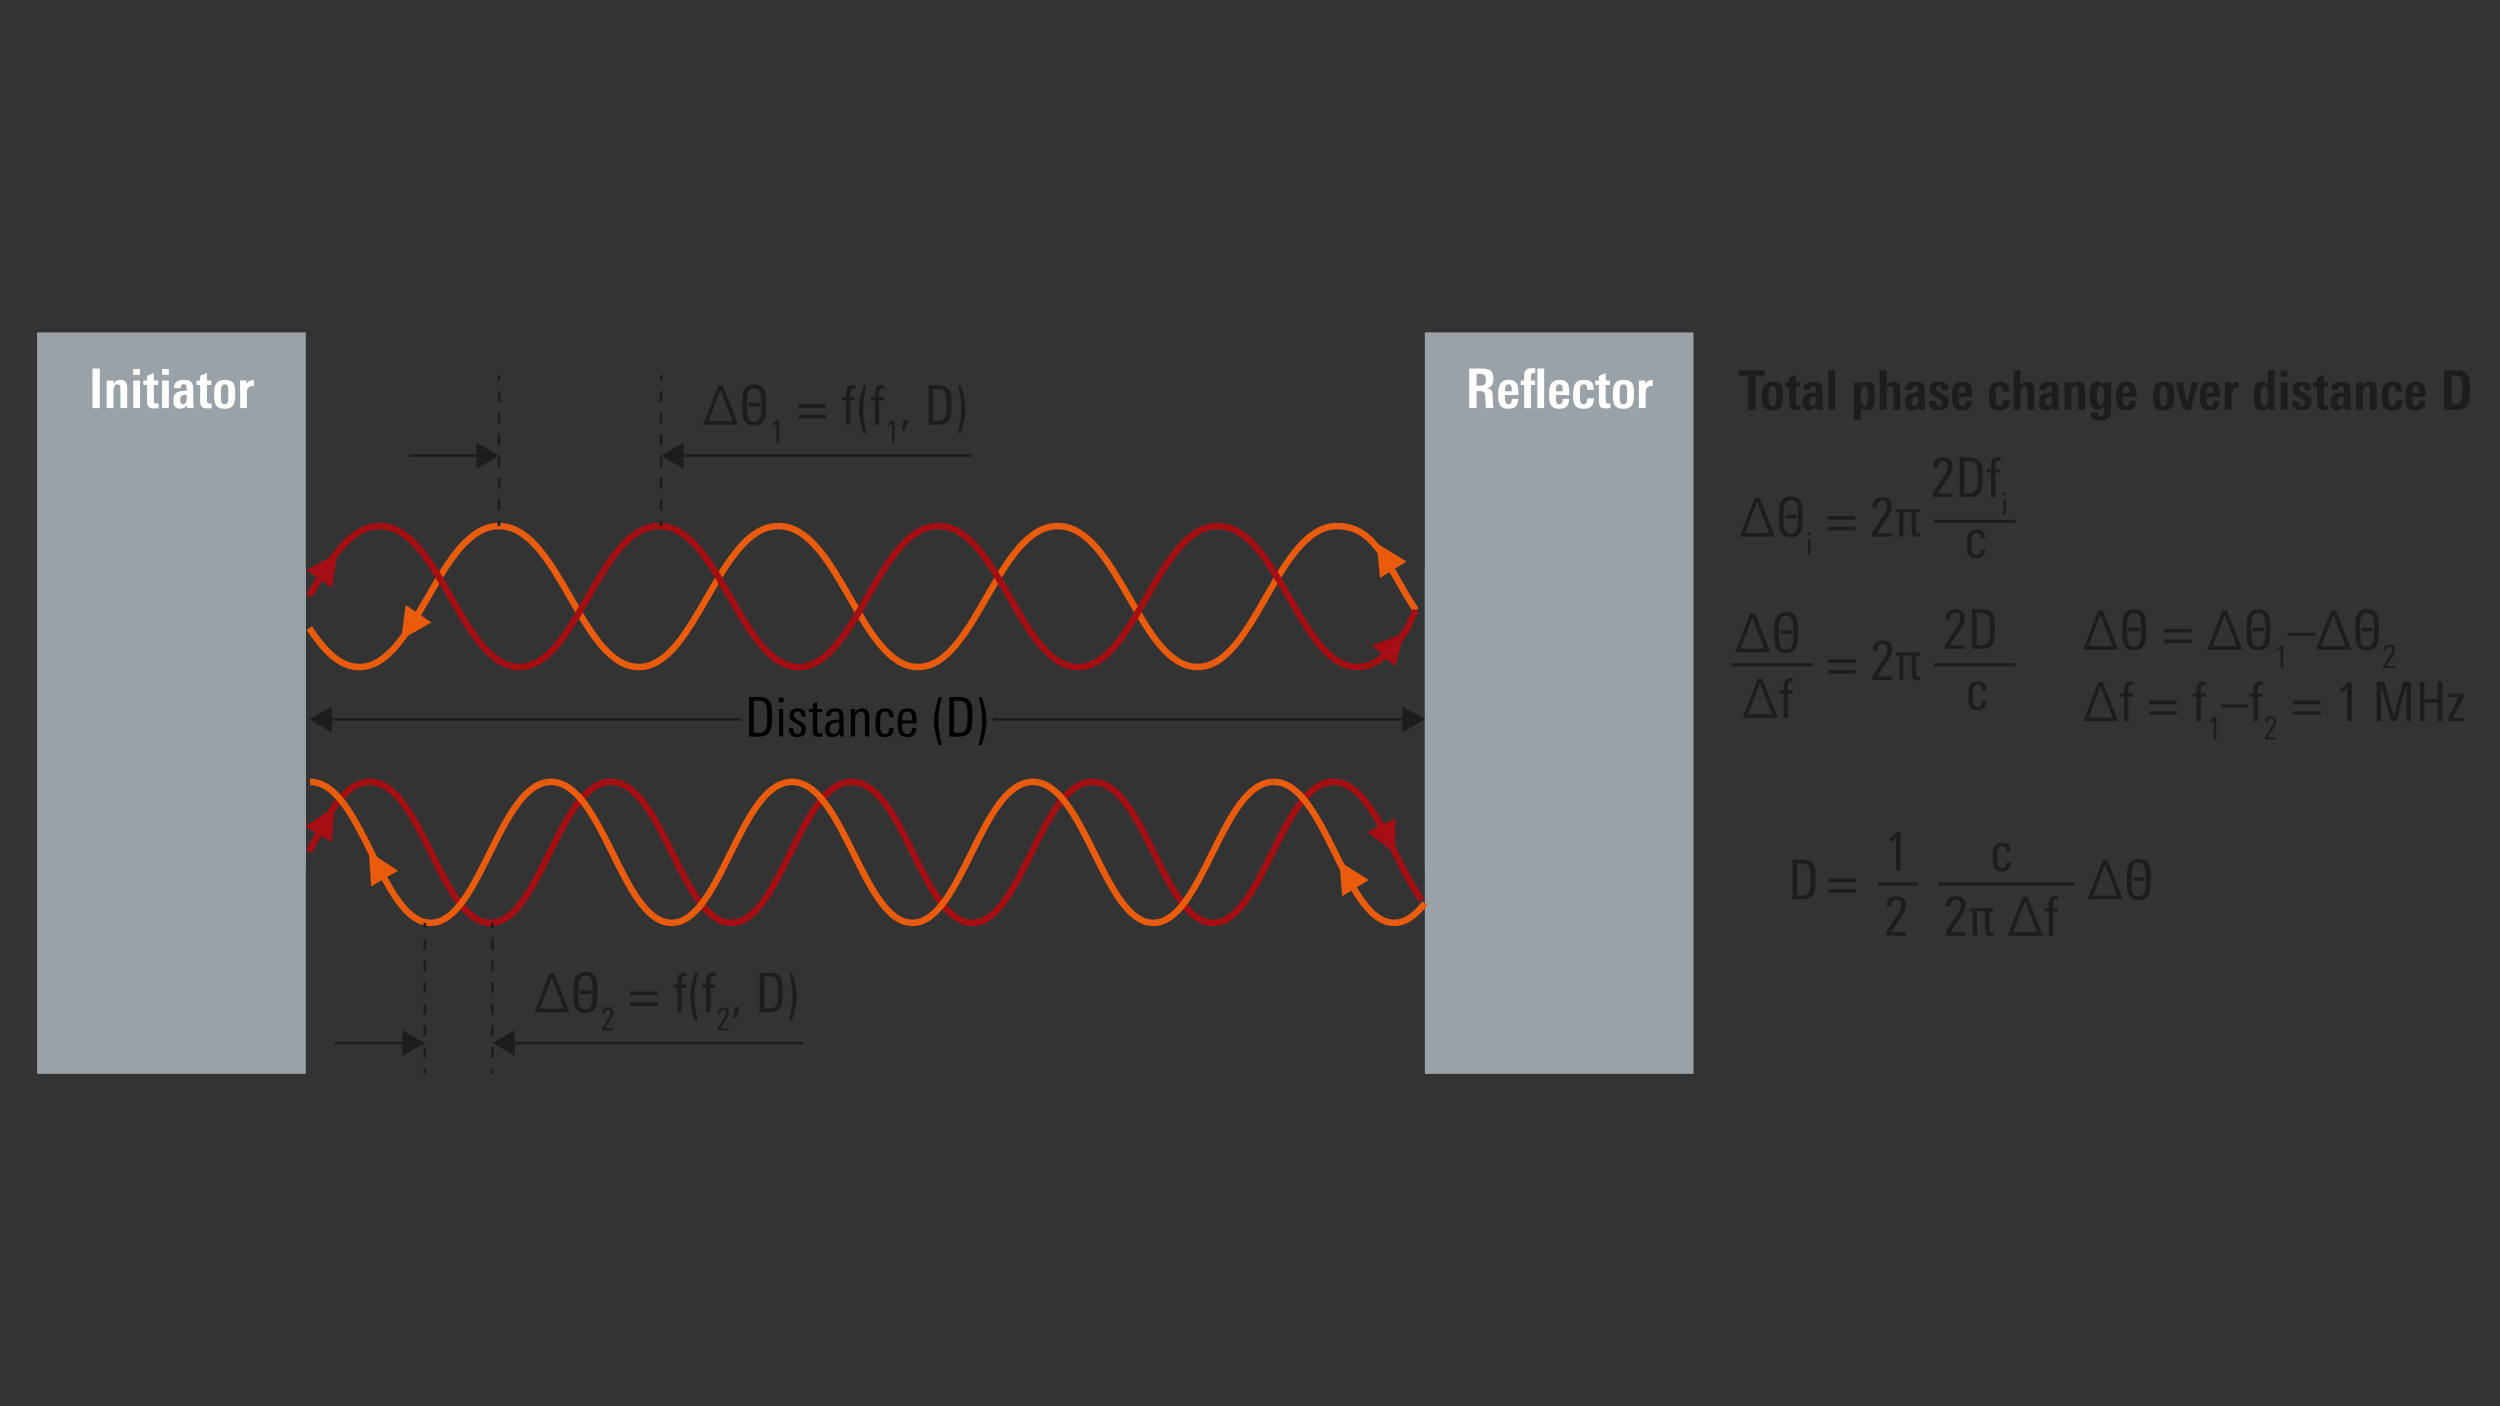 <svg xmlns="http://www.w3.org/2000/svg" viewBox="0 0 1920 1080"><rect x="0" y="0" width="1920" height="1080" fill="#333333" stroke="none"/><defs><style>.cls-1{stroke-dasharray:0 0 8.31 8.31}.cls-1,.cls-3,.cls-4,.cls-5{fill:none;stroke-miterlimit:10}.cls-1,.cls-5{stroke:#1d1d1b;stroke-width:2px}.cls-6{mix-blend-mode:multiply}.cls-10,.cls-11,.cls-12,.cls-6,.cls-7,.cls-8,.cls-9{stroke-width:0}.cls-6,.cls-8{fill:#9ba2a7}.cls-3,.cls-4{stroke:#ea5b0c;stroke-width:5px}.cls-4{stroke:#a50f14}.cls-9{fill:#1d1d1b}.cls-10{fill:#a50f14}.cls-11{fill:#fff}.cls-12{fill:#ea5b0c}</style></defs><g style="isolation:isolate"><g id="Ebene_1" data-name="Ebene 1"><path class="cls-8" d="M28.5 255.28h206.33v569.43H28.5zM1094.29 255.28h206.33v569.43h-206.33z"/><path class="cls-11" d="M1141.24 313.41c-.11-.56-.19-1.2-.23-1.91-.04-.71-.08-1.5-.1-2.37-.06-1.2-.09-2.16-.11-2.88-.01-.71-.04-1.2-.06-1.45-.11-1.76-.46-2.94-1.05-3.53-.56-.59-1.72-.88-3.49-.88h-2.23v13.02h-5.63v-30.37h9.53c3.02 0 5.19.46 6.51 1.39 1.71 1.18 2.56 3.33 2.56 6.47 0 4.23-1.72 6.69-5.17 7.39 1.88.11 3.14.77 3.78 1.97.59 1.01.9 2.87.92 5.59.03 1.99.07 3.25.13 3.78.08 1.48.25 2.74.5 3.78h-5.88zm-.04-22.01c0-1.54-.37-2.63-1.11-3.28-.74-.64-1.88-.97-3.42-.97h-2.69v9.11h2.18c.92 0 1.71-.08 2.35-.23.64-.15 1.17-.42 1.57-.8s.69-.88.86-1.51c.17-.63.25-1.41.25-2.33zM1155.85 303.41v1.89c0 1.85.2 3.18.6 3.99.4.81 1.09 1.22 2.06 1.22 1.72 0 2.58-1.37 2.58-4.12h4.96c-.11 2.63-.76 4.54-1.95 5.73-1.19 1.19-3.06 1.78-5.61 1.78-3.3 0-5.53-1.08-6.68-3.23-.79-1.46-1.18-4-1.18-7.64s.45-6.16 1.34-7.81c1.26-2.32 3.53-3.49 6.8-3.49s5.46 1.18 6.47 3.53c.62 1.4.92 4.12.92 8.15h-10.33zm5.21-2.9c0-1.37-.04-2.34-.13-2.9-.25-1.65-1.03-2.48-2.33-2.48-1.44 0-2.3.92-2.58 2.77-.06.39-.1.81-.13 1.24s-.04.89-.04 1.36h5.21zM1179.08 286.45a2.12 2.12 0 00-.5-.04c-1.15 0-1.9.22-2.27.65-.36.43-.55 1.28-.55 2.54v2.65h3.19v3.4h-3.19v17.77h-5.21v-17.77h-2.56v-3.4h2.56v-3.32c0-2.04.36-3.54 1.09-4.49.87-1.12 2.41-1.68 4.62-1.68.87 0 1.81.04 2.81.13v3.57zm1.6 26.96v-30.37h5.21v30.37h-5.21zM1194.91 303.41v1.89c0 1.85.2 3.18.6 3.99.4.81 1.09 1.22 2.06 1.22 1.72 0 2.58-1.37 2.58-4.12h4.96c-.11 2.63-.76 4.54-1.95 5.73-1.19 1.19-3.06 1.78-5.61 1.78-3.3 0-5.53-1.08-6.68-3.23-.79-1.46-1.18-4-1.18-7.64s.45-6.16 1.34-7.81c1.26-2.32 3.53-3.49 6.8-3.49s5.46 1.18 6.47 3.53c.62 1.4.92 4.12.92 8.15h-10.33zm5.21-2.9c0-1.37-.04-2.34-.13-2.9-.25-1.65-1.03-2.48-2.33-2.48-1.44 0-2.3.92-2.58 2.77-.06.39-.1.81-.13 1.24s-.04.89-.04 1.36h5.21zM1224.06 305.93c-.06 2.44-.46 4.2-1.22 5.29-1.2 1.79-3.4 2.69-6.59 2.69s-5.5-.92-6.68-2.77c-.95-1.46-1.43-3.92-1.43-7.39 0-3.95.43-6.78 1.3-8.48 1.2-2.35 3.51-3.53 6.93-3.53 1.37 0 2.54.14 3.51.42.97.28 1.75.72 2.35 1.32s1.04 1.39 1.3 2.37c.27.98.4 2.17.4 3.57h-4.96c0-1.32-.11-2.27-.34-2.86-.36-.95-1.12-1.43-2.27-1.43-1.48 0-2.41.84-2.77 2.52-.17.76-.25 2.42-.25 5 0 2.8.08 4.58.25 5.33.36 1.68 1.25 2.52 2.65 2.52 1.88 0 2.83-1.53 2.86-4.58h4.96zM1236.79 313.45c-.39.06-.83.1-1.32.15-.49.04-1.03.06-1.62.06-2.21 0-3.75-.41-4.62-1.22-.84-.78-1.26-2.31-1.26-4.58v-12.22h-2.81v-3.4h2.81v-3.61l5.21-2.14v5.75h3.32v3.4h-3.32v11.47c0 1.09.13 1.82.38 2.18.31.48.91.71 1.81.71.28-.03.76-.07 1.43-.13v3.57zM1254.89 302.2c0 4.06-.42 6.89-1.26 8.48-1.15 2.16-3.42 3.23-6.8 3.23s-5.78-1.04-6.93-3.11c-.81-1.48-1.22-4.13-1.22-7.94 0-3.53.46-6.12 1.39-7.77 1.26-2.24 3.55-3.36 6.89-3.36s5.57.97 6.72 2.9c.81 1.4 1.22 3.92 1.22 7.56zm-5.29-1.47c0-1.79-.11-3.07-.34-3.82-.4-1.18-1.2-1.76-2.41-1.76s-2.13.69-2.58 2.06c-.25.81-.38 2.02-.38 3.61v4.2c0 1.62.11 2.8.34 3.53.39 1.32 1.25 1.97 2.58 1.97 1.24 0 2.06-.62 2.45-1.85.23-.67.34-1.81.34-3.4v-4.54zM1269.25 296.53c-.14-.03-.29-.05-.44-.06-.15-.01-.3-.02-.44-.02-3 0-4.49 1.71-4.49 5.12v11.84h-5.21v-17.35c0-.9 0-1.66-.02-2.29-.01-.63-.04-1.14-.06-1.53h5l.04 2.73c1.06-2.07 2.86-3.11 5.38-3.11h.25v4.66z"/><path class="cls-3" d="M383.24 404.03c45.98 0 63.22 108.24 107.28 108.24M383.24 404.03c-45.98 0-63.22 108.24-107.28 108.24M597.81 404.03c45.98 0 63.22 108.24 107.28 108.24M597.81 404.03c-45.98 0-63.22 108.24-107.28 108.24M812.38 404.03c45.98 0 63.22 108.24 107.28 108.24M812.38 404.03c-45.98 0-63.22 108.24-107.28 108.24M1026.95 404.03c30.45 0 39.02 32.46 60.39 64.53M1026.95 404.03c-45.98 0-63.22 108.24-107.28 108.24M237.54 482.36c11.13 16.95 23.16 29.92 38.41 29.92"/><path class="cls-12" d="M308.04 491.2l3.49-26.54 19.84 13.4-23.33 13.14zM1057.33 417.25l22.82 14.01-20.34 12.65-2.48-26.66z"/><path class="cls-4" d="M935.29 404.03c-45.98 0-63.22 108.24-107.28 108.24M935.29 404.03c45.98 0 63.22 108.24 107.28 108.24M720.72 404.03c-45.98 0-63.22 108.24-107.28 108.24M720.72 404.03c45.98 0 63.22 108.24 107.28 108.24M506.15 404.03c-45.98 0-63.22 108.24-107.28 108.24M506.15 404.03c45.98 0 63.22 108.24 107.28 108.24M291.58 404.03c-22.83 0-38.58 26.7-54.05 53.57M291.58 404.03c45.98 0 63.22 108.24 107.28 108.24M1042.58 512.28c15.25 0 27.28-12.96 38.41-29.92l6.35-13.8"/><path class="cls-10" d="M1078.69 486.11l-24.99 9.62 17.69 16.14 7.3-25.76zM258.95 425.04l-23.5 12.82 19.66 13.67 3.84-26.49z"/><path class="cls-4" d="M839.14 600.49c-39.64 0-54.51 108.24-92.5 108.24M839.14 600.49c39.64 0 54.51 108.24 92.5 108.24M654.14 600.49c-39.64 0-54.51 108.24-92.5 108.24M654.14 600.49c39.64 0 54.51 108.24 92.5 108.24M469.14 600.49c-39.64 0-54.51 108.24-92.5 108.24M469.14 600.49c39.64 0 54.51 108.24 92.5 108.24M284.13 600.49c-19.69 0-33.26 26.7-46.6 53.57M284.13 600.49c39.64 0 54.51 108.24 92.5 108.24M1024.14 600.49c-39.64 0-54.51 108.24-92.5 108.24M1024.14 600.49c29.73 0 45.53 60.11 67.59 90.55"/><path class="cls-10" d="M1071.49 655.16v-26.77l-21.42 10.71 21.42 16.06zM256.75 620.04l-22.45 14.59 20.65 12.12 1.8-26.71z"/><path class="cls-3" d="M793.24 600.49c-39.64 0-54.51 108.24-92.5 108.24M793.24 600.49c39.64 0 54.51 108.24 92.5 108.24M608.24 600.49c-39.64 0-54.51 108.24-92.5 108.24M608.24 600.49c39.64 0 54.51 108.24 92.5 108.24M423.24 600.49c-39.64 0-54.51 108.24-92.5 108.24M423.24 600.49c39.64 0 54.51 108.24 92.5 108.24M238.24 600.49c39.64 0 54.51 108.24 92.5 108.24M978.24 600.49c-39.64 0-54.51 108.24-92.5 108.24"/><path d="M978.24 600.49c29.73 0 45.53 60.89 67.59 91.33" stroke="#009fe3" stroke-width="3" fill="none" stroke-miterlimit="10"/><path class="cls-12" d="M1028.59 661.57l2.18 26.69 20.48-12.42-22.66-14.27zM283.28 654.07l1.75 26.71 20.68-12.08-22.43-14.63z"/><path class="cls-3" d="M978.24 600.49c39.64 0 54.51 108.24 92.5 108.24M1094.29 693.65c-6.99 9.12-14.63 15.09-23.55 15.09"/><path class="cls-5" d="M569.55 552.51H251.89"/><path class="cls-9" d="M254.81 542.53l-17.27 9.98 17.27 9.97v-19.95z"/><path class="cls-5" d="M762.27 552.51h317.67"/><path class="cls-9" d="M1077.02 562.48l17.27-9.97-17.27-9.98v19.95z"/><path class="cls-5" d="M256.98 801.08h54.95"/><path class="cls-9" d="M309.01 811.06l17.27-9.98-17.27-9.97v19.95z"/><path class="cls-5" d="M326.28 708.74v4"/><path class="cls-1" d="M326.28 721.04v95.52"/><path class="cls-5" d="M326.28 820.72v4M378.16 708.74v4"/><path class="cls-1" d="M378.16 721.04v95.52"/><path class="cls-5" d="M378.16 820.72v4M746.64 349.87H522.07"/><path class="cls-9" d="M524.99 339.89l-17.27 9.98 17.27 9.97v-19.95z"/><path class="cls-5" d="M313.93 349.87h54.96"/><path class="cls-9" d="M365.97 359.84l17.27-9.97-17.27-9.98v19.95z"/><path class="cls-5" d="M383.24 288.05v4"/><path class="cls-1" d="M383.24 300.36v95.52"/><path class="cls-5" d="M383.24 400.03v4"/><g><path class="cls-5" d="M507.72 288.05v4"/><path class="cls-1" d="M507.72 300.36v95.52"/><path class="cls-5" d="M507.72 400.03v4"/></g><g><path class="cls-11" d="M71.02 313.41v-30.37h5.63v30.37h-5.63zM92.48 313.41v-14.2c0-1.4-.1-2.34-.29-2.81-.34-.84-1.04-1.26-2.1-1.26-.92 0-1.65.44-2.16 1.32-.52.88-.78 1.93-.78 3.13v13.82h-5.21v-17.72c0-.73-.01-1.37-.04-1.93-.03-.56-.07-1.06-.13-1.51h5.25l.04 2.35c1.32-1.9 3.05-2.86 5.21-2.86 2.04 0 3.47.55 4.28 1.64.76.98 1.13 2.59 1.13 4.83v15.2h-5.21zM102.31 287.87v-4.49h5.21v4.49h-5.21zm0 25.54v-21.17h5.21v21.17h-5.21zM121.76 313.45c-.39.06-.83.1-1.32.15-.49.04-1.03.06-1.62.06-2.21 0-3.75-.41-4.62-1.22-.84-.78-1.26-2.31-1.26-4.58v-12.22h-2.81v-3.4h2.81v-3.61l5.21-2.14v5.75h3.32v3.4h-3.32v11.47c0 1.09.13 1.82.38 2.18.31.48.91.71 1.81.71.28-.03.76-.07 1.43-.13v3.57zM124.44 287.87v-4.49h5.21v4.49h-5.21zm0 25.54v-21.17h5.21v21.17h-5.21zM143.72 313.41l-.08-2.39c-1.18 1.88-2.94 2.81-5.29 2.81-3.47 0-5.21-2.11-5.21-6.34 0-3.11 1.01-5.19 3.02-6.26 1.37-.76 3.78-1.13 7.22-1.13v-1.09c0-1.29-.08-2.17-.25-2.65-.31-.92-.95-1.39-1.93-1.39-1.6 0-2.39.94-2.39 2.81v.34h-5.12v-.38c0-4 2.59-6.01 7.77-6.01 2.58 0 4.38.56 5.42 1.68 1.04 1.12 1.55 2.97 1.55 5.54v7.39c0 1.48.03 2.81.08 3.97.06 1.16.14 2.19.25 3.09h-5.04zm-.34-10.21h-.92c-2.74 0-4.12 1.3-4.12 3.91 0 2.21.74 3.32 2.23 3.32 1.85 0 2.79-1.61 2.81-4.83v-2.39zM162.54 313.45c-.39.06-.83.1-1.32.15-.49.04-1.03.06-1.62.06-2.21 0-3.75-.41-4.62-1.22-.84-.78-1.26-2.31-1.26-4.58v-12.22h-2.81v-3.4h2.81v-3.61l5.21-2.14v5.75h3.32v3.4h-3.32v11.47c0 1.09.13 1.82.38 2.18.31.48.91.71 1.81.71.28-.03.76-.07 1.43-.13v3.57zM180.64 302.2c0 4.06-.42 6.89-1.26 8.48-1.15 2.16-3.42 3.23-6.8 3.23s-5.78-1.04-6.93-3.11c-.81-1.48-1.22-4.13-1.22-7.94 0-3.53.46-6.12 1.39-7.77 1.26-2.24 3.56-3.36 6.89-3.36s5.57.97 6.72 2.9c.81 1.4 1.22 3.92 1.22 7.56zm-5.29-1.47c0-1.79-.11-3.07-.34-3.82-.4-1.18-1.2-1.76-2.41-1.76s-2.13.69-2.58 2.06c-.25.81-.38 2.02-.38 3.61v4.2c0 1.62.11 2.8.34 3.53.39 1.32 1.25 1.97 2.58 1.97 1.24 0 2.06-.62 2.45-1.85.23-.67.34-1.81.34-3.4v-4.54zM195 296.53c-.14-.03-.29-.05-.44-.06-.15-.01-.3-.02-.44-.02-3 0-4.49 1.71-4.49 5.12v11.84h-5.21v-17.35c0-.9 0-1.66-.02-2.29-.01-.63-.04-1.14-.06-1.53h5l.04 2.73c1.06-2.07 2.86-3.11 5.38-3.11h.25v4.66z"/></g><g><path class="cls-7" d="M592.99 550.02c0 3.19-.11 5.56-.34 7.1-.42 2.91-1.29 5-2.6 6.26-1.6 1.54-4.03 2.31-7.31 2.31h-7.43v-30.37h7.43c3 0 5.28.59 6.85 1.76 1.4 1.04 2.34 2.56 2.81 4.58.39 1.68.59 4.47.59 8.36zm-3.74.34c0-2.8-.07-4.77-.21-5.92-.34-2.63-1.09-4.37-2.27-5.21-.95-.73-2.35-1.09-4.2-1.09h-3.7v24.7h4.16c1.51 0 2.73-.35 3.65-1.05 1.18-.87 1.95-2.63 2.31-5.29.17-1.26.25-3.3.25-6.13zM601.73 539.35h-3.65v-3.61h3.65v3.61zm-.17 26.33h-3.32v-21.17h3.32v21.17zM618.91 559.89c0 4.12-2.21 6.17-6.64 6.17s-6.47-2.28-6.38-6.85h3.32c0 .42.01.81.04 1.18.2 2.21 1.23 3.32 3.11 3.32 2.13 0 3.19-1.09 3.19-3.28 0-1.18-.34-2.1-1.01-2.77-.42-.45-1.36-1.06-2.81-1.85-1.99-1.06-3.25-1.85-3.78-2.35-1.06-.98-1.6-2.28-1.6-3.91 0-1.82.6-3.21 1.81-4.16 1.12-.9 2.62-1.34 4.49-1.34 2.18 0 3.74.51 4.66 1.53.92 1.02 1.41 2.6 1.47 4.73h-3.32c0-2.63-.99-3.95-2.98-3.95-.87 0-1.55.27-2.06.8-.5.53-.76 1.23-.76 2.1 0 .95.41 1.76 1.22 2.44.42.39 1.41 1.01 2.98 1.85 1.71.92 2.88 1.71 3.53 2.35 1.01 1.06 1.51 2.39 1.51 3.99zM631.46 565.68c-1.04.11-1.85.17-2.44.17-1.9 0-3.21-.41-3.91-1.22-.59-.73-.88-2.06-.88-3.99v-13.69h-3.15v-2.44h3.15v-3.91l3.32-1.47v5.38h3.78v2.44h-3.78v13.28c0 1.17.17 1.96.5 2.37.34.4.97.61 1.89.61.17 0 .67-.06 1.51-.17v2.64zM648.09 565.68h-3.23l-.04-2.77c-1.43 2.07-3.32 3.11-5.67 3.11-1.79 0-3.18-.59-4.16-1.76-.87-1.12-1.3-2.6-1.3-4.45 0-3 1.15-5.01 3.44-6.05 1.51-.7 4-1.06 7.48-1.09v-.92c0-1.74-.14-2.94-.42-3.61-.45-1.12-1.4-1.68-2.86-1.68-1.01 0-1.85.28-2.52.84-.67.56-1.01 1.34-1.01 2.35v.21h-3.32v-.21c0-1.93.7-3.37 2.1-4.33 1.2-.84 2.83-1.26 4.87-1.26 2.44 0 4.13.59 5.08 1.76.9 1.06 1.34 2.83 1.34 5.29v7.81c0 2.55.07 4.8.21 6.76zm-3.49-8.19v-2.52h-.84c-4.42 0-6.64 1.51-6.64 4.54 0 2.72 1.04 4.07 3.11 4.07 1.57 0 2.73-.67 3.49-2.02.59-1.06.88-2.42.88-4.07zM667.62 565.68h-3.32v-13.52c0-1.82-.13-3.07-.38-3.74-.48-1.23-1.44-1.85-2.9-1.85s-2.53.7-3.32 2.1c-.64 1.2-.97 2.63-.97 4.28v12.73h-3.32v-16.55c0-1.88-.06-3.42-.17-4.62h3.28v2.9c1.18-2.24 3.01-3.36 5.5-3.36 3.72 0 5.59 2.2 5.59 6.59v15.04zM686.27 559.09c0 4.68-2.2 7.01-6.59 7.01-3.02 0-5.05-.98-6.09-2.94-.78-1.48-1.18-4.06-1.18-7.73s.35-6.27 1.05-7.81c1.06-2.38 3.16-3.57 6.3-3.57 2.41 0 4.12.56 5.12 1.68.92 1.06 1.39 2.79 1.39 5.17h-3.28c0-2.97-1.09-4.45-3.28-4.45-1.74 0-2.87.94-3.4 2.81-.31 1.09-.46 3.04-.46 5.84 0 3.19.24 5.39.71 6.59.53 1.34 1.54 2.02 3.02 2.02 1.32 0 2.24-.46 2.77-1.39.39-.7.6-1.78.63-3.23h3.28zM703.95 555.56h-11.09v1.43c0 2.16.2 3.71.59 4.66.56 1.37 1.65 2.06 3.28 2.06 2.44 0 3.71-1.55 3.82-4.66h3.28c-.2 4.7-2.56 7.06-7.1 7.06-2.94 0-4.96-.99-6.05-2.98-.81-1.48-1.22-3.88-1.22-7.18 0-3.75.35-6.44 1.05-8.06 1.09-2.55 3.25-3.82 6.47-3.82 3.02 0 5.04 1.12 6.05 3.36.62 1.4.92 3.79.92 7.18v.97zm-3.36-2.27c0-2.04-.14-3.49-.42-4.33-.5-1.68-1.58-2.52-3.23-2.52-2.3 0-3.6 1.37-3.91 4.12a23.8 23.8 0 00-.17 2.73h7.73zM723.31 572.11H721c-2.44-7.5-3.65-13.57-3.65-18.19 0-4.98 1.25-11.19 3.74-18.61h2.23c-1.76 6.61-2.65 12.81-2.65 18.61 0 5.07.88 11.13 2.65 18.19zM746.79 550.02c0 3.19-.11 5.56-.34 7.1-.42 2.91-1.29 5-2.6 6.26-1.6 1.54-4.03 2.31-7.31 2.31h-7.43v-30.37h7.43c3 0 5.28.59 6.85 1.76 1.4 1.04 2.34 2.56 2.81 4.58.39 1.68.59 4.47.59 8.36zm-3.74.34c0-2.8-.07-4.77-.21-5.92-.34-2.63-1.09-4.37-2.27-5.21-.95-.73-2.35-1.09-4.2-1.09h-3.7v24.7h4.16c1.51 0 2.73-.35 3.65-1.05 1.18-.87 1.95-2.63 2.31-5.29.17-1.26.25-3.3.25-6.13zM757.63 553.42c0 4.82-1.25 11.05-3.74 18.69h-2.23c1.76-7.48 2.65-13.65 2.65-18.52 0-5.96-.88-12.05-2.65-18.27.03.03.8.03 2.31 0 2.44 7.2 3.65 13.23 3.65 18.1z"/></g><g><path class="cls-9" d="M437.44 777.44h-27.01l11.68-30.11h3.4l11.93 30.11zm-4.41-2.86l-9.28-23.81-9.11 23.81h18.4zM458.86 762.36c0 5.29-.43 8.95-1.3 10.96-1.34 3.11-4 4.66-7.98 4.66s-6.51-1.47-7.85-4.41c-.62-1.37-1.01-3.19-1.18-5.46-.06-.9-.08-2.8-.08-5.71 0-3.78.11-6.45.34-8.02.31-2.07.97-3.75 1.97-5.04 1.46-1.9 3.75-2.86 6.89-2.86s5.35.88 6.8 2.65c1.01 1.23 1.68 2.94 2.02 5.12.25 1.65.38 4.35.38 8.11zm-3.74-.21c0-3.95-.15-6.69-.46-8.23-.62-3.05-2.28-4.58-5-4.58-2.88 0-4.61 1.75-5.17 5.25-.22 1.43-.34 3.96-.34 7.6 0 3.95.11 6.58.34 7.9.28 1.71.78 2.95 1.51 3.74.81.9 2.03 1.34 3.65 1.34 2.63 0 4.3-1.6 5-4.79.31-1.43.46-4.17.46-8.23zm-1.13 1.26h-8.65v-2.9h8.65v2.9zM471.09 777.72c0 1.39-.62 3.02-1.86 4.9l-4.77 7.26h6.61v1.54h-8.74v-1.79l5.71-8.83c.65-1.01.98-2.11.98-3.29 0-1.5-.73-2.26-2.18-2.26-1.57 0-2.35 1-2.35 3.01h-2.01c0-.19.02-.48.05-.85.25-2.47 1.71-3.7 4.41-3.7s4.16 1.33 4.16 4zM504.96 764.33h-21.25v-2.81h21.25v2.81zm0 8.19h-21.25v-2.77h21.25v2.77zM527.26 749.55c-.25-.03-.69-.04-1.3-.04-1.04 0-1.74.38-2.1 1.13-.22.53-.34 1.39-.34 2.56v3.07h3.61v2.44h-3.61v18.73h-3.32v-18.73h-3.11v-2.44h3.11v-2.31c0-2.3.28-3.93.84-4.91.78-1.46 2.3-2.18 4.54-2.18.59 0 1.15.03 1.68.08v2.6zM536 783.86h-2.31c-2.44-7.5-3.65-13.57-3.65-18.19 0-4.98 1.25-11.19 3.74-18.61h2.23c-1.76 6.61-2.65 12.81-2.65 18.61 0 5.07.88 11.13 2.65 18.19zM549.39 749.55c-.25-.03-.69-.04-1.3-.04-1.04 0-1.74.38-2.1 1.13-.22.53-.34 1.39-.34 2.56v3.07h3.61v2.44h-3.61v18.73h-3.32v-18.73h-3.11v-2.44h3.11v-2.31c0-2.3.28-3.93.84-4.91.78-1.46 2.3-2.18 4.54-2.18.59 0 1.15.03 1.68.08v2.6zM559.9 777.72c0 1.39-.62 3.02-1.86 4.9l-4.77 7.26h6.61v1.54h-8.74v-1.79l5.71-8.83c.65-1.01.98-2.11.98-3.29 0-1.5-.73-2.26-2.18-2.26-1.57 0-2.35 1-2.35 3.01h-2.01c0-.19.02-.48.05-.85.25-2.47 1.71-3.7 4.41-3.7s4.16 1.33 4.16 4zM568.15 773.49l-2.65 8.23h-2.56l1.6-8.23h3.61zM601.2 761.77c0 3.19-.11 5.56-.34 7.1-.42 2.91-1.29 5-2.6 6.26-1.6 1.54-4.03 2.31-7.31 2.31h-7.43v-30.37h7.43c3 0 5.28.59 6.85 1.76 1.4 1.04 2.34 2.56 2.81 4.58.39 1.68.59 4.47.59 8.36zm-3.74.34c0-2.8-.07-4.77-.21-5.92-.34-2.63-1.09-4.37-2.27-5.21-.95-.73-2.35-1.09-4.2-1.09h-3.7v24.7h4.16c1.51 0 2.73-.35 3.65-1.05 1.18-.87 1.95-2.63 2.31-5.29.17-1.26.25-3.3.25-6.13zM612.04 765.17c0 4.82-1.25 11.05-3.74 18.69h-2.23c1.76-7.48 2.65-13.65 2.65-18.52 0-5.96-.88-12.05-2.65-18.27.03.03.8.03 2.31 0 2.44 7.2 3.65 13.23 3.65 18.1z"/></g><g><path class="cls-9" d="M567 326.22h-27.01l11.68-30.11h3.4L567 326.22zm-4.41-2.86l-9.28-23.81-9.11 23.81h18.4zM588.42 311.15c0 5.29-.43 8.95-1.3 10.96-1.34 3.11-4 4.66-7.98 4.66s-6.51-1.47-7.85-4.41c-.62-1.37-1.01-3.19-1.18-5.46-.06-.9-.08-2.8-.08-5.71 0-3.78.11-6.45.34-8.02.31-2.07.97-3.75 1.97-5.04 1.46-1.9 3.75-2.86 6.89-2.86s5.35.88 6.8 2.65c1.01 1.23 1.68 2.94 2.02 5.12.25 1.65.38 4.35.38 8.11zm-3.74-.21c0-3.95-.15-6.69-.46-8.23-.62-3.05-2.28-4.58-5-4.58-2.88 0-4.61 1.75-5.17 5.25-.22 1.43-.34 3.96-.34 7.6 0 3.95.11 6.58.34 7.9.28 1.71.78 2.95 1.51 3.74.81.9 2.03 1.34 3.65 1.34 2.63 0 4.3-1.6 5-4.79.31-1.43.46-4.17.46-8.23zm-1.13 1.26h-8.65v-2.9h8.65v2.9zM598.28 340.21h-2.03v-14.94c-.75.78-1.7 1.54-2.84 2.28v-2.08c1.22-.77 2.24-1.66 3.06-2.67h1.81v17.41zM634.52 313.12h-21.25v-2.81h21.25v2.81zm0 8.19h-21.25v-2.77h21.25v2.77zM656.82 298.34c-.25-.03-.69-.04-1.3-.04-1.04 0-1.74.38-2.1 1.13-.22.53-.34 1.39-.34 2.56v3.07h3.61v2.44h-3.61v18.73h-3.32V307.5h-3.11v-2.44h3.11v-2.31c0-2.3.28-3.93.84-4.91.78-1.46 2.3-2.18 4.54-2.18.59 0 1.15.03 1.68.08v2.6zM665.55 332.65h-2.31c-2.44-7.5-3.65-13.57-3.65-18.19 0-4.98 1.25-11.19 3.74-18.61h2.23c-1.76 6.61-2.65 12.81-2.65 18.61 0 5.07.88 11.13 2.65 18.19zM678.95 298.34c-.25-.03-.69-.04-1.3-.04-1.04 0-1.74.38-2.1 1.13-.22.53-.34 1.39-.34 2.56v3.07h3.61v2.44h-3.61v18.73h-3.32V307.5h-3.11v-2.44h3.11v-2.31c0-2.3.28-3.93.84-4.91.78-1.46 2.3-2.18 4.54-2.18.59 0 1.15.03 1.68.08v2.6zM687.08 340.21h-2.03v-14.94c-.75.78-1.7 1.54-2.84 2.28v-2.08c1.22-.77 2.24-1.66 3.06-2.67h1.81v17.41zM697.71 322.28l-2.65 8.23h-2.56l1.6-8.23h3.61zM730.76 310.56c0 3.19-.11 5.56-.34 7.1-.42 2.91-1.29 5-2.6 6.26-1.6 1.54-4.03 2.31-7.31 2.31h-7.43v-30.37h7.43c3 0 5.28.59 6.85 1.76 1.4 1.04 2.34 2.56 2.81 4.58.39 1.68.59 4.47.59 8.36zm-3.74.34c0-2.8-.07-4.77-.21-5.92-.34-2.63-1.09-4.37-2.27-5.21-.95-.73-2.35-1.09-4.2-1.09h-3.7v24.7h4.16c1.51 0 2.73-.35 3.65-1.05 1.18-.87 1.95-2.63 2.31-5.29.17-1.26.25-3.3.25-6.13zM741.59 313.96c0 4.82-1.25 11.05-3.74 18.69h-2.23c1.76-7.48 2.65-13.65 2.65-18.52 0-5.96-.88-12.05-2.65-18.27.03.03.8.03 2.31 0 2.44 7.2 3.65 13.23 3.65 18.1z"/></g><g><path class="cls-9" d="M1348.16 288.61v26.17h-5.63v-26.17h-7.01v-4.2h19.66v4.2h-7.01zM1369.37 303.56c0 4.06-.42 6.89-1.26 8.48-1.15 2.16-3.42 3.23-6.8 3.23s-5.78-1.04-6.93-3.11c-.81-1.48-1.22-4.13-1.22-7.94 0-3.53.46-6.12 1.39-7.77 1.26-2.24 3.55-3.36 6.89-3.36s5.57.97 6.72 2.9c.81 1.4 1.22 3.92 1.22 7.56zm-5.29-1.47c0-1.79-.11-3.07-.34-3.82-.4-1.18-1.2-1.76-2.41-1.76s-2.13.69-2.58 2.06c-.25.81-.38 2.02-.38 3.61v4.2c0 1.62.11 2.8.34 3.53.39 1.32 1.25 1.97 2.58 1.97 1.24 0 2.06-.62 2.45-1.85.23-.67.34-1.81.34-3.4v-4.54zM1382.81 314.81c-.39.06-.83.1-1.32.15-.49.04-1.03.06-1.62.06-2.21 0-3.75-.41-4.62-1.22-.84-.78-1.26-2.31-1.26-4.58V297h-2.81v-3.4h2.81v-3.61l5.21-2.14v5.75h3.32v3.4h-3.32v11.47c0 1.09.13 1.82.38 2.18.31.48.91.71 1.81.71.28-.03.76-.07 1.43-.13v3.57zM1394.95 314.77l-.08-2.39c-1.18 1.88-2.94 2.81-5.29 2.81-3.47 0-5.21-2.11-5.21-6.34 0-3.11 1.01-5.19 3.02-6.26 1.37-.76 3.78-1.13 7.22-1.13v-1.09c0-1.29-.08-2.17-.25-2.65-.31-.92-.95-1.39-1.93-1.39-1.6 0-2.39.94-2.39 2.81v.34h-5.12v-.38c0-4 2.59-6.01 7.77-6.01 2.58 0 4.38.56 5.42 1.68 1.04 1.12 1.55 2.97 1.55 5.54v7.39c0 1.48.03 2.81.08 3.97.06 1.16.14 2.19.25 3.09h-5.04zm-.34-10.21h-.92c-2.74 0-4.12 1.3-4.12 3.91 0 2.21.74 3.32 2.23 3.32 1.85 0 2.79-1.61 2.81-4.83v-2.39zM1404.15 314.77V284.4h5.21v30.37h-5.21zM1439.85 304.02c0 3.61-.32 6.22-.96 7.81-.92 2.24-2.64 3.36-5.15 3.36-2.15 0-3.7-.77-4.64-2.3v9.94h-5.21v-24.28c0-2.63-.04-4.28-.13-4.96h5.08l.04 2.26c1.23-1.84 2.98-2.76 5.27-2.76 2.48 0 4.13 1.05 4.94 3.15.5 1.4.75 3.99.75 7.77zm-5.21-.21c0-2.48-.14-4.19-.42-5.14-.36-1.45-1.12-2.17-2.27-2.17-1.26 0-2.1.86-2.52 2.59-.28 1.03-.42 2.83-.42 5.39 0 4.87.98 7.31 2.94 7.31 1.79 0 2.69-2.66 2.69-7.98zM1454.25 314.77v-14.15c0-1.4-.13-2.38-.38-2.94-.34-.78-1.02-1.18-2.06-1.18-.98 0-1.72.5-2.23 1.51-.45.81-.67 1.85-.67 3.11v13.65h-5.21V284.4h5.21v11.42c1.32-1.82 3.05-2.73 5.21-2.73 1.96 0 3.36.55 4.2 1.64.76 1.01 1.13 2.62 1.13 4.83v15.2h-5.21zM1473.53 314.77l-.08-2.39c-1.18 1.88-2.94 2.81-5.29 2.81-3.47 0-5.21-2.11-5.21-6.34 0-3.11 1.01-5.19 3.02-6.26 1.37-.76 3.78-1.13 7.22-1.13v-1.09c0-1.29-.08-2.17-.25-2.65-.31-.92-.95-1.39-1.93-1.39-1.6 0-2.39.94-2.39 2.81v.34h-5.12v-.38c0-4 2.59-6.01 7.77-6.01 2.58 0 4.38.56 5.42 1.68 1.04 1.12 1.55 2.97 1.55 5.54v7.39c0 1.48.03 2.81.08 3.97.06 1.16.14 2.19.25 3.09h-5.04zm-.34-10.21h-.92c-2.74 0-4.12 1.3-4.12 3.91 0 2.21.74 3.32 2.23 3.32 1.85 0 2.79-1.61 2.81-4.83v-2.39zM1496.59 308.64c0 4.34-2.59 6.51-7.77 6.51-4.76 0-7.18-2-7.27-6.01v-1.13h5.21v.67c.03 2.1.8 3.15 2.33 3.15s2.33-.83 2.33-2.48c0-.92-.32-1.67-.96-2.23-.19-.14-.56-.36-1.1-.67-.54-.31-1.25-.7-2.14-1.18-1.07-.56-1.95-1.05-2.65-1.47s-1.19-.78-1.5-1.09c-.88-.84-1.31-2.04-1.31-3.61 0-2.02.74-3.56 2.23-4.62 1.29-.92 3.04-1.39 5.25-1.39 2.52 0 4.34.52 5.46 1.55 1.12 1.04 1.68 2.7 1.68 5h-5.12v-1.09c-.11-1.62-.85-2.44-2.2-2.44s-2.08.74-2.08 2.23c0 .87.37 1.57 1.12 2.1.14.11.48.31 1.02.61.54.29 1.3.71 2.27 1.24 1.93.98 3.21 1.78 3.82 2.39.92.98 1.39 2.3 1.39 3.95zM1504.36 304.78v1.89c0 1.85.2 3.18.6 3.99.4.81 1.09 1.22 2.06 1.22 1.72 0 2.58-1.37 2.58-4.12h4.96c-.11 2.63-.76 4.54-1.95 5.73-1.19 1.19-3.06 1.78-5.61 1.78-3.3 0-5.53-1.08-6.68-3.23-.79-1.46-1.18-4-1.18-7.64s.45-6.16 1.34-7.81c1.26-2.32 3.53-3.49 6.8-3.49s5.46 1.18 6.47 3.53c.62 1.4.92 4.12.92 8.15h-10.33zm5.21-2.9c0-1.37-.04-2.34-.13-2.9-.25-1.65-1.03-2.48-2.33-2.48-1.44 0-2.3.92-2.58 2.77-.06.39-.1.81-.13 1.24s-.04.89-.04 1.36h5.21zM1543.42 307.3c-.06 2.44-.46 4.2-1.22 5.29-1.2 1.79-3.4 2.69-6.59 2.69s-5.5-.92-6.68-2.77c-.95-1.46-1.43-3.92-1.43-7.39 0-3.95.43-6.78 1.3-8.48 1.2-2.35 3.51-3.53 6.93-3.53 1.37 0 2.54.14 3.51.42.97.28 1.75.72 2.35 1.32s1.04 1.39 1.3 2.37c.27.98.4 2.17.4 3.57h-4.96c0-1.32-.11-2.27-.34-2.86-.36-.95-1.12-1.43-2.27-1.43-1.48 0-2.41.84-2.77 2.52-.17.76-.25 2.42-.25 5 0 2.8.08 4.58.25 5.33.36 1.68 1.25 2.52 2.65 2.52 1.88 0 2.83-1.53 2.86-4.58h4.96zM1557.07 314.77v-14.15c0-1.4-.13-2.38-.38-2.94-.34-.78-1.02-1.18-2.06-1.18-.98 0-1.72.5-2.23 1.51-.45.81-.67 1.85-.67 3.11v13.65h-5.21V284.4h5.21v11.42c1.32-1.82 3.05-2.73 5.21-2.73 1.96 0 3.36.55 4.2 1.64.76 1.01 1.13 2.62 1.13 4.83v15.2h-5.21zM1576.34 314.77l-.08-2.39c-1.18 1.88-2.94 2.81-5.29 2.81-3.47 0-5.21-2.11-5.21-6.34 0-3.11 1.01-5.19 3.02-6.26 1.37-.76 3.78-1.13 7.22-1.13v-1.09c0-1.29-.08-2.17-.25-2.65-.31-.92-.95-1.39-1.93-1.39-1.6 0-2.39.94-2.39 2.81v.34h-5.12v-.38c0-4 2.59-6.01 7.77-6.01 2.58 0 4.38.56 5.42 1.68 1.04 1.12 1.55 2.97 1.55 5.54v7.39c0 1.48.03 2.81.08 3.97.06 1.16.14 2.19.25 3.09h-5.04zm-.34-10.21h-.92c-2.74 0-4.12 1.3-4.12 3.91 0 2.21.74 3.32 2.23 3.32 1.85 0 2.79-1.61 2.81-4.83v-2.39zM1596.08 314.77v-14.2c0-1.4-.1-2.34-.29-2.81-.34-.84-1.04-1.26-2.1-1.26-.92 0-1.65.44-2.16 1.32-.52.88-.78 1.93-.78 3.13v13.82h-5.21v-17.72c0-.73-.01-1.37-.04-1.93-.03-.56-.07-1.06-.13-1.51h5.25l.04 2.35c1.32-1.9 3.05-2.86 5.21-2.86 2.04 0 3.47.55 4.28 1.64.76.98 1.13 2.59 1.13 4.83v15.2h-5.21zM1621.45 293.6c-.03.48-.05 1-.06 1.58-.01.57-.02 1.18-.02 1.83v18.69c0 2.77-.76 4.72-2.27 5.84-1.29.95-3.36 1.43-6.22 1.43-2.46 0-4.27-.45-5.42-1.34-1.26-.95-1.89-2.6-1.89-4.96h5.54c0 2.18.74 3.28 2.23 3.28 1.01 0 1.72-.38 2.14-1.13.36-.64.55-1.76.55-3.36v-3.32c-1.23 1.57-2.83 2.35-4.79 2.35-2.46 0-4.19-1.08-5.17-3.23-.64-1.51-.97-3.7-.97-6.55 0-3.75.27-6.38.8-7.9.87-2.46 2.6-3.7 5.21-3.7 2.35 0 4.05.98 5.08 2.94v-2.44h5.25zm-5.33 10.88c0-2.49-.14-4.28-.42-5.38-.48-1.74-1.3-2.6-2.48-2.6s-2.03.73-2.39 2.18c-.28 1.01-.42 3-.42 5.96 0 4.45.94 6.68 2.81 6.68s2.9-2.28 2.9-6.85zM1630.35 304.78v1.89c0 1.85.2 3.18.6 3.99.4.81 1.09 1.22 2.06 1.22 1.72 0 2.58-1.37 2.58-4.12h4.96c-.11 2.63-.76 4.54-1.95 5.73-1.19 1.19-3.06 1.78-5.61 1.78-3.3 0-5.53-1.08-6.68-3.23-.79-1.46-1.18-4-1.18-7.64s.45-6.16 1.34-7.81c1.26-2.32 3.53-3.49 6.8-3.49s5.46 1.18 6.47 3.53c.62 1.4.92 4.12.92 8.15h-10.33zm5.21-2.9c0-1.37-.04-2.34-.13-2.9-.25-1.65-1.03-2.48-2.33-2.48-1.44 0-2.3.92-2.58 2.77-.06.39-.1.81-.13 1.24s-.04.89-.04 1.36h5.21zM1669.71 303.56c0 4.06-.42 6.89-1.26 8.48-1.15 2.16-3.42 3.23-6.8 3.23s-5.78-1.04-6.93-3.11c-.81-1.48-1.22-4.13-1.22-7.94 0-3.53.46-6.12 1.39-7.77 1.26-2.24 3.55-3.36 6.89-3.36s5.57.97 6.72 2.9c.81 1.4 1.22 3.92 1.22 7.56zm-5.29-1.47c0-1.79-.11-3.07-.34-3.82-.4-1.18-1.2-1.76-2.41-1.76s-2.13.69-2.58 2.06c-.25.81-.38 2.02-.38 3.61v4.2c0 1.62.11 2.8.34 3.53.39 1.32 1.25 1.97 2.58 1.97 1.24 0 2.06-.62 2.45-1.85.23-.67.34-1.81.34-3.4v-4.54zM1682.43 314.77h-5.8l-5.71-21.17h5.46l3.4 16.46 3.49-16.46h5l-5.84 21.17zM1694.7 304.78v1.89c0 1.85.2 3.18.6 3.99.4.81 1.09 1.22 2.06 1.22 1.72 0 2.58-1.37 2.58-4.12h4.96c-.11 2.63-.76 4.54-1.95 5.73-1.19 1.19-3.06 1.78-5.61 1.78-3.3 0-5.53-1.08-6.68-3.23-.79-1.46-1.18-4-1.18-7.64s.45-6.16 1.34-7.81c1.26-2.32 3.53-3.49 6.8-3.49s5.46 1.18 6.47 3.53c.62 1.4.92 4.12.92 8.15h-10.33zm5.21-2.9c0-1.37-.04-2.34-.13-2.9-.25-1.65-1.03-2.48-2.33-2.48-1.44 0-2.3.92-2.58 2.77-.06.39-.1.81-.13 1.24s-.04.89-.04 1.36h5.21zM1719.27 297.89c-.14-.03-.29-.05-.44-.06-.15-.01-.3-.02-.44-.02-3 0-4.49 1.71-4.49 5.12v11.84h-5.21v-17.35c0-.9 0-1.66-.02-2.29-.01-.63-.04-1.14-.06-1.53h5l.04 2.73c1.06-2.07 2.86-3.11 5.38-3.11h.25v4.66zM1742.11 314.77l-.04-2.27c-1.12 1.79-2.77 2.69-4.96 2.69-2.46 0-4.19-1.12-5.17-3.36-.64-1.6-.97-4.09-.97-7.48 0-3.64.32-6.3.97-7.98.84-2.18 2.46-3.28 4.87-3.28 2.07 0 3.72.84 4.96 2.51v-11.2h5.21v26.5c0 1.15.04 2.44.13 3.86h-5zm-.29-10.31c0-2.51-.14-4.31-.42-5.4-.42-1.7-1.24-2.55-2.45-2.55s-1.96.77-2.33 2.3c-.28 1.03-.42 2.93-.42 5.7 0 4.91.93 7.37 2.79 7.37 1.18 0 1.99-.8 2.41-2.39.28-1.01.42-2.68.42-5.03zM1751.61 289.24v-4.49h5.21v4.49h-5.21zm0 25.54v-21.17h5.21v21.17h-5.21zM1775.29 308.64c0 4.34-2.59 6.51-7.77 6.51-4.76 0-7.18-2-7.27-6.01v-1.13h5.21v.67c.03 2.1.8 3.15 2.33 3.15s2.33-.83 2.33-2.48c0-.92-.32-1.67-.96-2.23-.19-.14-.56-.36-1.1-.67-.54-.31-1.25-.7-2.14-1.18-1.07-.56-1.95-1.05-2.65-1.47s-1.19-.78-1.5-1.09c-.88-.84-1.31-2.04-1.31-3.61 0-2.02.74-3.56 2.23-4.62 1.29-.92 3.04-1.39 5.25-1.39 2.52 0 4.34.52 5.46 1.55 1.12 1.04 1.68 2.7 1.68 5h-5.12v-1.09c-.11-1.62-.85-2.44-2.2-2.44s-2.08.74-2.08 2.23c0 .87.37 1.57 1.12 2.1.14.11.48.31 1.02.61.54.29 1.3.71 2.27 1.24 1.93.98 3.21 1.78 3.82 2.39.92.98 1.39 2.3 1.39 3.95zM1788.27 314.81c-.39.06-.83.1-1.32.15-.49.04-1.03.06-1.62.06-2.21 0-3.75-.41-4.62-1.22-.84-.78-1.26-2.31-1.26-4.58V297h-2.81v-3.4h2.81v-3.61l5.21-2.14v5.75h3.32v3.4h-3.32v11.47c0 1.09.13 1.82.38 2.18.31.48.91.71 1.81.71.28-.03.76-.07 1.43-.13v3.57zM1800.41 314.77l-.08-2.39c-1.18 1.88-2.94 2.81-5.29 2.81-3.47 0-5.21-2.11-5.21-6.34 0-3.11 1.01-5.19 3.02-6.26 1.37-.76 3.78-1.13 7.22-1.13v-1.09c0-1.29-.08-2.17-.25-2.65-.31-.92-.95-1.39-1.93-1.39-1.6 0-2.39.94-2.39 2.81v.34h-5.12v-.38c0-4 2.59-6.01 7.77-6.01 2.58 0 4.38.56 5.42 1.68 1.04 1.12 1.55 2.97 1.55 5.54v7.39c0 1.48.03 2.81.08 3.97.06 1.16.14 2.19.25 3.09h-5.04zm-.34-10.21h-.92c-2.74 0-4.12 1.3-4.12 3.91 0 2.21.74 3.32 2.23 3.32 1.85 0 2.79-1.61 2.81-4.83v-2.39zM1820.15 314.77v-14.2c0-1.4-.1-2.34-.29-2.81-.34-.84-1.04-1.26-2.1-1.26-.92 0-1.65.44-2.16 1.32-.52.88-.78 1.93-.78 3.13v13.82h-5.21v-17.72c0-.73-.01-1.37-.04-1.93-.03-.56-.07-1.06-.13-1.51h5.25l.04 2.35c1.32-1.9 3.05-2.86 5.21-2.86 2.04 0 3.47.55 4.28 1.64.76.98 1.13 2.59 1.13 4.83v15.2h-5.21zM1845.1 307.3c-.06 2.44-.46 4.2-1.22 5.29-1.2 1.79-3.4 2.69-6.59 2.69s-5.5-.92-6.68-2.77c-.95-1.46-1.43-3.92-1.43-7.39 0-3.95.43-6.78 1.3-8.48 1.2-2.35 3.51-3.53 6.93-3.53 1.37 0 2.54.14 3.51.42.97.28 1.75.72 2.35 1.32s1.04 1.39 1.3 2.37c.27.98.4 2.17.4 3.57h-4.96c0-1.32-.11-2.27-.34-2.86-.36-.95-1.12-1.43-2.27-1.43-1.48 0-2.41.84-2.77 2.52-.17.76-.25 2.42-.25 5 0 2.8.08 4.58.25 5.33.36 1.68 1.25 2.52 2.65 2.52 1.88 0 2.83-1.53 2.86-4.58h4.96zM1852.61 304.78v1.89c0 1.85.2 3.18.6 3.99.4.81 1.09 1.22 2.06 1.22 1.72 0 2.58-1.37 2.58-4.12h4.96c-.11 2.63-.76 4.54-1.95 5.73-1.19 1.19-3.06 1.78-5.61 1.78-3.3 0-5.53-1.08-6.68-3.23-.79-1.46-1.18-4-1.18-7.64s.45-6.16 1.34-7.81c1.26-2.32 3.53-3.49 6.8-3.49s5.46 1.18 6.47 3.53c.62 1.4.92 4.12.92 8.15h-10.33zm5.21-2.9c0-1.37-.04-2.34-.13-2.9-.25-1.65-1.03-2.48-2.33-2.48-1.44 0-2.3.92-2.58 2.77-.06.39-.1.81-.13 1.24s-.04.89-.04 1.36h5.21zM1896.92 298.81c0 1.96-.04 3.64-.1 5.04-.07 1.4-.18 2.51-.32 3.32-.48 2.52-1.44 4.37-2.9 5.54-1.65 1.37-4.21 2.06-7.69 2.06h-8.69V284.4h8.61c4.7 0 7.83 1.23 9.37 3.7 1.15 1.9 1.72 5.47 1.72 10.71zm-5.75 1.13c0-4.28-.25-7.08-.76-8.4-.76-2.02-2.46-3.02-5.12-3.02h-2.44v22.13h2.56c2.49 0 4.13-1.02 4.91-3.07.56-1.43.84-3.98.84-7.64z"/></g><g><path class="cls-9" d="M1350.35 511.7h-21v-2.44h21v2.44zM1371.35 511.7h-21v-2.44h21v2.44zM1392.35 511.7h-21v-2.44h21v2.44zM1424.94 509.14h-21.25v-2.81h21.25v2.81zm0 8.19h-21.25v-2.77h21.25v2.77zM1453.08 498.73c0 2.38-1.06 5.19-3.19 8.41l-8.19 12.45h11.34v2.65h-14.99v-3.07l9.79-15.14c1.12-1.74 1.68-3.62 1.68-5.64 0-2.58-1.25-3.87-3.74-3.87-2.69 0-4.03 1.72-4.03 5.17h-3.44c0-.33.03-.82.08-1.46.42-4.23 2.94-6.35 7.56-6.35s7.14 2.29 7.14 6.86zM1457.58 503.53c-.31.07-.63.2-.97.4l-.76-2.18c.62-.45 1.46-.67 2.52-.67h16.13v2.35h-2.94v13.66c0 1.06.13 1.77.38 2.14s.74.54 1.47.54c.28 0 .64-.04 1.09-.13v2.6c-.59.11-1.26.17-2.02.17-1.51 0-2.6-.39-3.25-1.18-.66-.78-.99-2.07-.99-3.86v-13.94h-6.22v18.82h-3.32v-18.82c-.45 0-.83.04-1.13.1zM1506 511.7h-21v-2.44h21v2.44zM1527 511.7h-21v-2.44h21v2.44zM1548 511.7h-21v-2.44h21v2.44z"/></g><g><path class="cls-9" d="M1508.98 474.78c0 2.38-1.06 5.19-3.19 8.41l-8.19 12.45h11.34v2.65h-14.99v-3.07l9.79-15.14c1.12-1.74 1.68-3.62 1.68-5.64 0-2.58-1.25-3.87-3.74-3.87-2.69 0-4.03 1.72-4.03 5.17h-3.44c0-.33.03-.82.08-1.46.42-4.23 2.94-6.35 7.56-6.35s7.14 2.29 7.14 6.86zM1532.21 482.62c0 3.19-.11 5.56-.34 7.1-.42 2.91-1.29 5-2.6 6.26-1.6 1.54-4.03 2.31-7.31 2.31h-7.43v-30.37h7.43c3 0 5.28.59 6.85 1.76 1.4 1.04 2.34 2.56 2.81 4.58.39 1.68.59 4.47.59 8.36zm-3.74.34c0-2.8-.07-4.77-.21-5.92-.34-2.63-1.09-4.37-2.27-5.21-.95-.73-2.35-1.09-4.2-1.09h-3.7v24.7h4.16c1.51 0 2.73-.35 3.65-1.05 1.18-.87 1.95-2.63 2.31-5.29.17-1.26.25-3.3.25-6.13zM1525.47 538.38c0 4.68-2.2 7.01-6.59 7.01-3.02 0-5.05-.98-6.09-2.94-.78-1.48-1.18-4.06-1.18-7.73s.35-6.27 1.05-7.81c1.06-2.38 3.16-3.57 6.3-3.57 2.41 0 4.12.56 5.12 1.68.92 1.06 1.39 2.79 1.39 5.17h-3.28c0-2.97-1.09-4.45-3.28-4.45-1.74 0-2.87.94-3.4 2.81-.31 1.09-.46 3.04-.46 5.84 0 3.19.24 5.39.71 6.59.53 1.34 1.54 2.02 3.02 2.02 1.32 0 2.24-.46 2.77-1.39.39-.7.6-1.78.63-3.23h3.28z"/></g><g><path class="cls-9" d="M1359.56 501h-27.01l11.68-30.11h3.4l11.93 30.11zm-4.41-2.86l-9.28-23.81-9.11 23.81h18.4zM1380.98 485.93c0 5.29-.43 8.95-1.3 10.96-1.34 3.11-4 4.66-7.98 4.66s-6.51-1.47-7.85-4.41c-.62-1.37-1.01-3.19-1.18-5.46-.06-.9-.08-2.8-.08-5.71 0-3.78.11-6.45.34-8.02.31-2.07.97-3.75 1.97-5.04 1.46-1.9 3.75-2.86 6.89-2.86s5.35.88 6.8 2.65c1.01 1.23 1.68 2.94 2.02 5.12.25 1.65.38 4.35.38 8.11zm-3.74-.21c0-3.95-.15-6.69-.46-8.23-.62-3.05-2.28-4.58-5-4.58-2.88 0-4.61 1.75-5.17 5.25-.22 1.43-.34 3.96-.34 7.6 0 3.95.11 6.58.34 7.9.28 1.71.78 2.95 1.51 3.74.81.9 2.03 1.34 3.65 1.34 2.63 0 4.3-1.6 5-4.79.31-1.43.46-4.17.46-8.23zm-1.13 1.26h-8.65v-2.9h8.65v2.9zM1365.35 551.4h-27.01l11.68-30.11h3.4l11.93 30.11zm-4.41-2.86l-9.28-23.81-9.11 23.81h18.4zM1376.9 523.52c-.25-.03-.69-.04-1.3-.04-1.04 0-1.74.38-2.1 1.13-.22.53-.34 1.39-.34 2.56v3.07h3.61v2.44h-3.61v18.73h-3.32v-18.73h-3.11v-2.44h3.11v-2.31c0-2.3.28-3.93.84-4.91.78-1.46 2.3-2.18 4.54-2.18.59 0 1.15.03 1.68.08v2.6z"/></g><g><path class="cls-9" d="M1626.83 498.93h-27.01l11.68-30.11h3.4l11.93 30.11zm-4.41-2.86l-9.28-23.81-9.11 23.81h18.4zM1648.25 483.85c0 5.29-.43 8.95-1.3 10.96-1.34 3.11-4 4.66-7.98 4.66s-6.51-1.47-7.85-4.41c-.62-1.37-1.01-3.19-1.18-5.46-.06-.9-.08-2.8-.08-5.71 0-3.78.11-6.45.34-8.02.31-2.07.97-3.75 1.97-5.04 1.46-1.9 3.75-2.86 6.89-2.86s5.35.88 6.8 2.65c1.01 1.23 1.68 2.94 2.02 5.12.25 1.65.38 4.35.38 8.11zm-3.74-.21c0-3.95-.15-6.69-.46-8.23-.62-3.05-2.28-4.58-5-4.58-2.88 0-4.61 1.75-5.17 5.25-.22 1.43-.34 3.96-.34 7.6 0 3.95.11 6.58.34 7.9.28 1.71.78 2.95 1.51 3.74.81.9 2.03 1.34 3.65 1.34 2.63 0 4.3-1.6 5-4.79.31-1.43.46-4.17.46-8.23zm-1.13 1.26h-8.65V482h8.65v2.9zM1683.27 485.82h-21.25v-2.81h21.25v2.81zm0 8.19h-21.25v-2.77h21.25v2.77zM1722.21 498.93h-27.01l11.68-30.11h3.4l11.93 30.11zm-4.41-2.86l-9.28-23.81-9.11 23.81h18.4zM1743.63 483.85c0 5.29-.43 8.95-1.3 10.96-1.34 3.11-4 4.66-7.98 4.66s-6.51-1.47-7.85-4.41c-.62-1.37-1.01-3.19-1.18-5.46-.06-.9-.08-2.8-.08-5.71 0-3.78.11-6.45.34-8.02.31-2.07.97-3.75 1.97-5.04 1.46-1.9 3.75-2.86 6.89-2.86s5.35.88 6.8 2.65c1.01 1.23 1.68 2.94 2.02 5.12.25 1.65.38 4.35.38 8.11zm-3.74-.21c0-3.95-.15-6.69-.46-8.23-.62-3.05-2.28-4.58-5-4.58-2.88 0-4.61 1.75-5.17 5.25-.22 1.43-.34 3.96-.34 7.6 0 3.95.11 6.58.34 7.9.28 1.71.78 2.95 1.51 3.74.81.9 2.03 1.34 3.65 1.34 2.63 0 4.3-1.6 5-4.79.31-1.43.46-4.17.46-8.23zm-1.13 1.26h-8.65V482h8.65v2.9zM1753.48 512.91h-2.03v-14.94c-.75.78-1.7 1.54-2.84 2.28v-2.08c1.22-.77 2.24-1.66 3.06-2.67h1.81v17.41zM1778.13 488.39h-21v-2.44h21v2.44zM1805.72 498.93h-27.01l11.68-30.11h3.4l11.93 30.11zm-4.41-2.86l-9.28-23.81-9.11 23.81h18.4zM1827.14 483.85c0 5.29-.43 8.95-1.3 10.96-1.34 3.11-4 4.66-7.98 4.66s-6.51-1.47-7.85-4.41c-.62-1.37-1.01-3.19-1.18-5.46-.06-.9-.08-2.8-.08-5.71 0-3.78.11-6.45.34-8.02.31-2.07.97-3.75 1.97-5.04 1.46-1.9 3.75-2.86 6.89-2.86s5.35.88 6.8 2.65c1.01 1.23 1.68 2.94 2.02 5.12.25 1.65.38 4.35.38 8.11zm-3.74-.21c0-3.95-.15-6.69-.46-8.23-.62-3.05-2.28-4.58-5-4.58-2.88 0-4.61 1.75-5.17 5.25-.22 1.43-.34 3.96-.34 7.6 0 3.95.11 6.58.34 7.9.28 1.71.78 2.95 1.51 3.74.81.9 2.03 1.34 3.65 1.34 2.63 0 4.3-1.6 5-4.79.31-1.43.46-4.17.46-8.23zm-1.13 1.26h-8.65V482h8.65v2.9zM1839.37 499.21c0 1.39-.62 3.02-1.86 4.9l-4.77 7.26h6.61v1.54h-8.74v-1.79l5.71-8.83c.65-1.01.98-2.11.98-3.29 0-1.5-.73-2.26-2.18-2.26-1.57 0-2.35 1-2.35 3.01h-2.01c0-.19.02-.48.05-.85.24-2.47 1.71-3.7 4.41-3.7s4.16 1.33 4.16 4zM1626.83 553.93h-27.01l11.68-30.11h3.4l11.93 30.11zm-4.41-2.86l-9.28-23.81-9.11 23.81h18.4zM1638.38 526.04c-.25-.03-.69-.04-1.3-.04-1.04 0-1.74.38-2.1 1.13-.22.53-.34 1.39-.34 2.56v3.07h3.61v2.44h-3.61v18.73h-3.32V535.2h-3.11v-2.44h3.11v-2.31c0-2.3.28-3.93.84-4.91.78-1.46 2.3-2.18 4.54-2.18.59 0 1.15.03 1.68.08v2.6zM1671.68 540.82h-21.25v-2.81h21.25v2.81zm0 8.19h-21.25v-2.77h21.25v2.77zM1693.98 526.04c-.25-.03-.69-.04-1.3-.04-1.04 0-1.74.38-2.1 1.13-.22.53-.34 1.39-.34 2.56v3.07h3.61v2.44h-3.61v18.73h-3.32V535.2h-3.11v-2.44h3.11v-2.31c0-2.3.28-3.93.84-4.91.78-1.46 2.3-2.18 4.54-2.18.59 0 1.15.03 1.68.08v2.6zM1702.12 567.91h-2.03v-14.94c-.75.78-1.7 1.54-2.84 2.28v-2.08c1.22-.77 2.24-1.66 3.06-2.67h1.81v17.41zM1726.77 543.39h-21v-2.44h21v2.44zM1737.73 526.04c-.25-.03-.69-.04-1.3-.04-1.04 0-1.74.38-2.1 1.13-.22.53-.34 1.39-.34 2.56v3.07h3.61v2.44h-3.61v18.73h-3.32V535.2h-3.11v-2.44h3.11v-2.31c0-2.3.28-3.93.84-4.91.78-1.46 2.3-2.18 4.54-2.18.59 0 1.15.03 1.68.08v2.6zM1748.24 554.21c0 1.39-.62 3.02-1.86 4.9l-4.77 7.26h6.61v1.54h-8.74v-1.79l5.71-8.83c.65-1.01.98-2.11.98-3.29 0-1.5-.73-2.26-2.18-2.26-1.57 0-2.35 1-2.35 3.01h-2.01c0-.2.02-.48.05-.85.24-2.47 1.71-3.7 4.41-3.7s4.16 1.33 4.16 4zM1782.1 540.82h-21.25v-2.81h21.25v2.81zm0 8.19h-21.25v-2.77h21.25v2.77zM1806.17 553.93h-3.49v-25.62c-1.29 1.34-2.91 2.65-4.87 3.91v-3.57c2.1-1.32 3.85-2.84 5.25-4.58h3.11v29.86zM1851.61 553.93h-3.49v-27.72l-7.81 27.72h-3.99l-7.81-27.72v27.72h-3.23v-30.37h5.88l7.31 26.75 7.27-26.75h5.88v30.37zM1875.72 553.93h-3.57v-14.24h-10.25v14.24h-3.57v-30.37h3.57v13.27h10.25v-13.27h3.57v30.37zM1892.1 553.93h-11.93v-2.69l8.27-16h-7.77v-2.48h11.34v2.6l-8.27 16.04h8.36v2.52z"/></g><g><path class="cls-9" d="M1394.34 674.96c0 3.19-.11 5.56-.34 7.1-.42 2.91-1.29 5-2.6 6.26-1.6 1.54-4.03 2.31-7.31 2.31h-7.43v-30.37h7.43c3 0 5.28.59 6.85 1.76 1.4 1.04 2.34 2.56 2.81 4.58.39 1.68.59 4.47.59 8.36zm-3.74.34c0-2.8-.07-4.77-.21-5.92-.34-2.63-1.09-4.37-2.27-5.21-.95-.73-2.35-1.09-4.2-1.09h-3.7v24.7h4.16c1.51 0 2.73-.35 3.65-1.05 1.18-.87 1.95-2.63 2.31-5.29.17-1.26.25-3.3.25-6.13zM1425.41 677.52h-21.25v-2.81h21.25v2.81zm0 8.19h-21.25v-2.77h21.25v2.77zM1473.33 680.08h-31.12v-2.44h31.12v2.44zM1509.28 680.08h-21v-2.44h21v2.44zM1530.28 680.08h-21v-2.44h21v2.44zM1551.28 680.08h-21v-2.44h21v2.44zM1572.28 680.08h-21v-2.44h21v2.44zM1593.28 680.08h-21v-2.44h21v2.44zM1630.37 690.62h-27.01l11.68-30.11h3.4l11.93 30.11zm-4.41-2.86l-9.28-23.81-9.11 23.81h18.4zM1651.79 675.54c0 5.29-.43 8.95-1.3 10.96-1.34 3.11-4 4.66-7.98 4.66s-6.51-1.47-7.85-4.41c-.62-1.37-1.01-3.19-1.18-5.46-.06-.9-.08-2.8-.08-5.71 0-3.78.11-6.45.34-8.02.31-2.07.97-3.75 1.97-5.04 1.46-1.9 3.75-2.86 6.89-2.86s5.35.88 6.8 2.65c1.01 1.23 1.68 2.94 2.02 5.12.25 1.65.38 4.35.38 8.11zm-3.74-.21c0-3.95-.15-6.69-.46-8.23-.62-3.05-2.28-4.58-5-4.58-2.88 0-4.61 1.75-5.17 5.25-.22 1.43-.34 3.96-.34 7.6 0 3.95.11 6.58.34 7.9.28 1.71.78 2.95 1.51 3.74.81.9 2.03 1.34 3.65 1.34 2.63 0 4.3-1.6 5-4.79.31-1.43.46-4.17.46-8.23zm-1.13 1.26h-8.65v-2.9h8.65v2.9z"/></g><g><path class="cls-9" d="M1459.62 668.87h-3.49v-25.62c-1.29 1.34-2.91 2.65-4.87 3.91v-3.57c2.1-1.32 3.85-2.84 5.25-4.58h3.11v29.86zM1463.69 695.16c0 2.38-1.06 5.19-3.19 8.41l-8.19 12.45h11.34v2.65h-14.99v-3.07l9.79-15.14c1.12-1.74 1.68-3.62 1.68-5.64 0-2.58-1.25-3.87-3.74-3.87-2.69 0-4.03 1.72-4.03 5.17h-3.44c0-.33.03-.82.08-1.46.42-4.23 2.94-6.35 7.56-6.35s7.14 2.29 7.14 6.86z"/></g><g><path class="cls-9" d="M1544.23 662.28c0 4.68-2.2 7.01-6.59 7.01-3.02 0-5.05-.98-6.09-2.94-.78-1.48-1.18-4.06-1.18-7.73s.35-6.27 1.05-7.81c1.06-2.38 3.16-3.57 6.3-3.57 2.41 0 4.12.56 5.12 1.68.92 1.06 1.39 2.79 1.39 5.17h-3.28c0-2.97-1.09-4.45-3.28-4.45-1.74 0-2.87.94-3.4 2.81-.31 1.09-.46 3.04-.46 5.84 0 3.19.24 5.39.71 6.59.53 1.34 1.54 2.02 3.02 2.02 1.32 0 2.24-.46 2.77-1.39.39-.7.6-1.78.63-3.23h3.28zM1509.44 695.16c0 2.38-1.06 5.19-3.19 8.41l-8.19 12.45h11.34v2.65h-14.99v-3.07l9.79-15.14c1.12-1.74 1.68-3.62 1.68-5.64 0-2.58-1.25-3.87-3.74-3.87-2.69 0-4.03 1.72-4.03 5.17h-3.44c0-.33.03-.82.08-1.46.42-4.23 2.94-6.35 7.56-6.35s7.14 2.29 7.14 6.86zM1513.93 699.95c-.31.07-.63.2-.97.4l-.76-2.18c.62-.45 1.46-.67 2.52-.67h16.13v2.35h-2.94v13.66c0 1.06.13 1.77.38 2.14s.74.54 1.47.54c.28 0 .64-.04 1.09-.13v2.6c-.59.11-1.26.17-2.02.17-1.51 0-2.6-.39-3.25-1.18s-.99-2.07-.99-3.86v-13.94h-6.22v18.82h-3.32v-18.82c-.45 0-.83.04-1.13.11zM1568.95 718.67h-27.01l11.68-30.11h3.4l11.93 30.11zm-4.41-2.86l-9.28-23.81-9.11 23.81h18.4zM1580.5 690.78c-.25-.03-.69-.04-1.3-.04-1.04 0-1.74.38-2.1 1.13-.22.53-.34 1.39-.34 2.56v3.07h3.61v2.44h-3.61v18.73h-3.32v-18.73h-3.11v-2.44h3.11v-2.31c0-2.29.28-3.93.84-4.91.78-1.46 2.3-2.18 4.54-2.18.59 0 1.15.03 1.68.08v2.6z"/></g><g><path class="cls-9" d="M1499.54 358.18c0 2.38-1.06 5.19-3.19 8.41l-8.19 12.45h11.34v2.65h-14.99v-3.07l9.79-15.14c1.12-1.74 1.68-3.62 1.68-5.64 0-2.58-1.25-3.87-3.74-3.87-2.69 0-4.03 1.72-4.03 5.17h-3.44c0-.33.03-.82.08-1.46.42-4.23 2.94-6.35 7.56-6.35s7.14 2.29 7.14 6.86zM1522.77 366.02c0 3.19-.11 5.56-.34 7.1-.42 2.91-1.29 5-2.6 6.26-1.6 1.54-4.03 2.31-7.31 2.31h-7.43v-30.37h7.43c3 0 5.28.59 6.85 1.76 1.4 1.04 2.34 2.56 2.81 4.58.39 1.68.59 4.47.59 8.36zm-3.74.34c0-2.8-.07-4.77-.21-5.92-.34-2.63-1.09-4.37-2.27-5.21-.95-.73-2.35-1.09-4.2-1.09h-3.7v24.7h4.16c1.51 0 2.73-.35 3.65-1.05 1.18-.87 1.95-2.63 2.31-5.29.17-1.26.25-3.3.25-6.13zM1536.17 353.8c-.25-.03-.69-.04-1.3-.04-1.04 0-1.74.38-2.1 1.13-.22.53-.34 1.39-.34 2.56v3.07h3.61v2.44h-3.61v18.73h-3.32v-18.73H1526v-2.44h3.11v-2.31c0-2.3.28-3.93.84-4.91.78-1.46 2.3-2.18 4.54-2.18.59 0 1.15.03 1.68.08v2.6zM1540.55 380.32h-2.13v-2.11h2.13v2.11zm-.1 15.35h-1.93v-12.34h1.93v12.34zM1524.47 421.78c0 4.68-2.2 7.01-6.59 7.01-3.02 0-5.05-.98-6.09-2.94-.78-1.48-1.18-4.06-1.18-7.73s.35-6.27 1.05-7.81c1.06-2.38 3.16-3.57 6.3-3.57 2.41 0 4.12.56 5.12 1.68.92 1.06 1.39 2.79 1.39 5.17h-3.28c0-2.97-1.09-4.45-3.28-4.45-1.74 0-2.87.94-3.4 2.81-.31 1.09-.46 3.04-.46 5.84 0 3.19.24 5.39.71 6.59.53 1.34 1.54 2.02 3.02 2.02 1.32 0 2.24-.46 2.77-1.39.39-.7.6-1.78.63-3.23h3.28z"/></g><path class="cls-6" d="M1094.29 436.3h63.31v228.87h-63.31zM171.52 436.3h63.31v228.87h-63.31z"/><g><path class="cls-5" d="M617.08 801.08H392.51"/><path class="cls-9" d="M395.43 791.11l-17.27 9.97 17.27 9.98v-19.95z"/></g><g><path class="cls-9" d="M1363.11 412.19h-27.01l11.68-30.11h3.4l11.93 30.11zm-4.41-2.86l-9.28-23.81-9.11 23.81h18.4zM1384.53 397.11c0 5.29-.43 8.95-1.3 10.96-1.34 3.11-4 4.66-7.98 4.66s-6.51-1.47-7.85-4.41c-.62-1.37-1.01-3.19-1.18-5.46-.06-.9-.08-2.8-.08-5.71 0-3.78.11-6.45.34-8.02.31-2.07.97-3.75 1.97-5.04 1.46-1.9 3.75-2.86 6.89-2.86s5.35.88 6.8 2.65c1.01 1.23 1.68 2.94 2.02 5.12.25 1.65.38 4.35.38 8.11zm-3.74-.21c0-3.95-.15-6.69-.46-8.23-.62-3.05-2.28-4.58-5-4.58-2.88 0-4.61 1.75-5.17 5.25-.22 1.43-.34 3.96-.34 7.6 0 3.95.11 6.58.34 7.9.28 1.71.78 2.95 1.51 3.74.81.9 2.03 1.34 3.65 1.34 2.63 0 4.3-1.6 5-4.79.31-1.43.46-4.17.46-8.23zm-1.13 1.26h-8.65v-2.9h8.65v2.9zM1390.64 410.82h-2.13v-2.11h2.13v2.11zm-.1 15.35h-1.93v-12.34h1.93v12.34zM1424.77 399.08h-21.25v-2.81h21.25v2.81zm0 8.19h-21.25v-2.77h21.25v2.77zM1452.91 388.68c0 2.38-1.06 5.19-3.19 8.41l-8.19 12.45h11.34v2.65h-14.99v-3.07l9.79-15.14c1.12-1.74 1.68-3.62 1.68-5.64 0-2.58-1.25-3.87-3.74-3.87-2.69 0-4.03 1.72-4.03 5.17h-3.44c0-.33.03-.82.08-1.46.42-4.23 2.94-6.35 7.56-6.35s7.14 2.29 7.14 6.86zM1457.41 393.48c-.31.07-.63.2-.97.4l-.76-2.18c.62-.45 1.46-.67 2.52-.67h16.13v2.35h-2.94v13.66c0 1.06.13 1.77.38 2.14s.74.54 1.47.54c.28 0 .64-.04 1.09-.13v2.6c-.59.11-1.26.17-2.02.17-1.51 0-2.6-.39-3.25-1.18-.66-.78-.99-2.07-.99-3.86v-13.94h-6.22v18.82h-3.32v-18.82c-.45 0-.83.04-1.13.1zM1505.83 401.65h-21v-2.44h21v2.44zM1526.83 401.65h-21v-2.44h21v2.44zM1547.83 401.65h-21v-2.44h21v2.44z"/></g></g></g></svg>